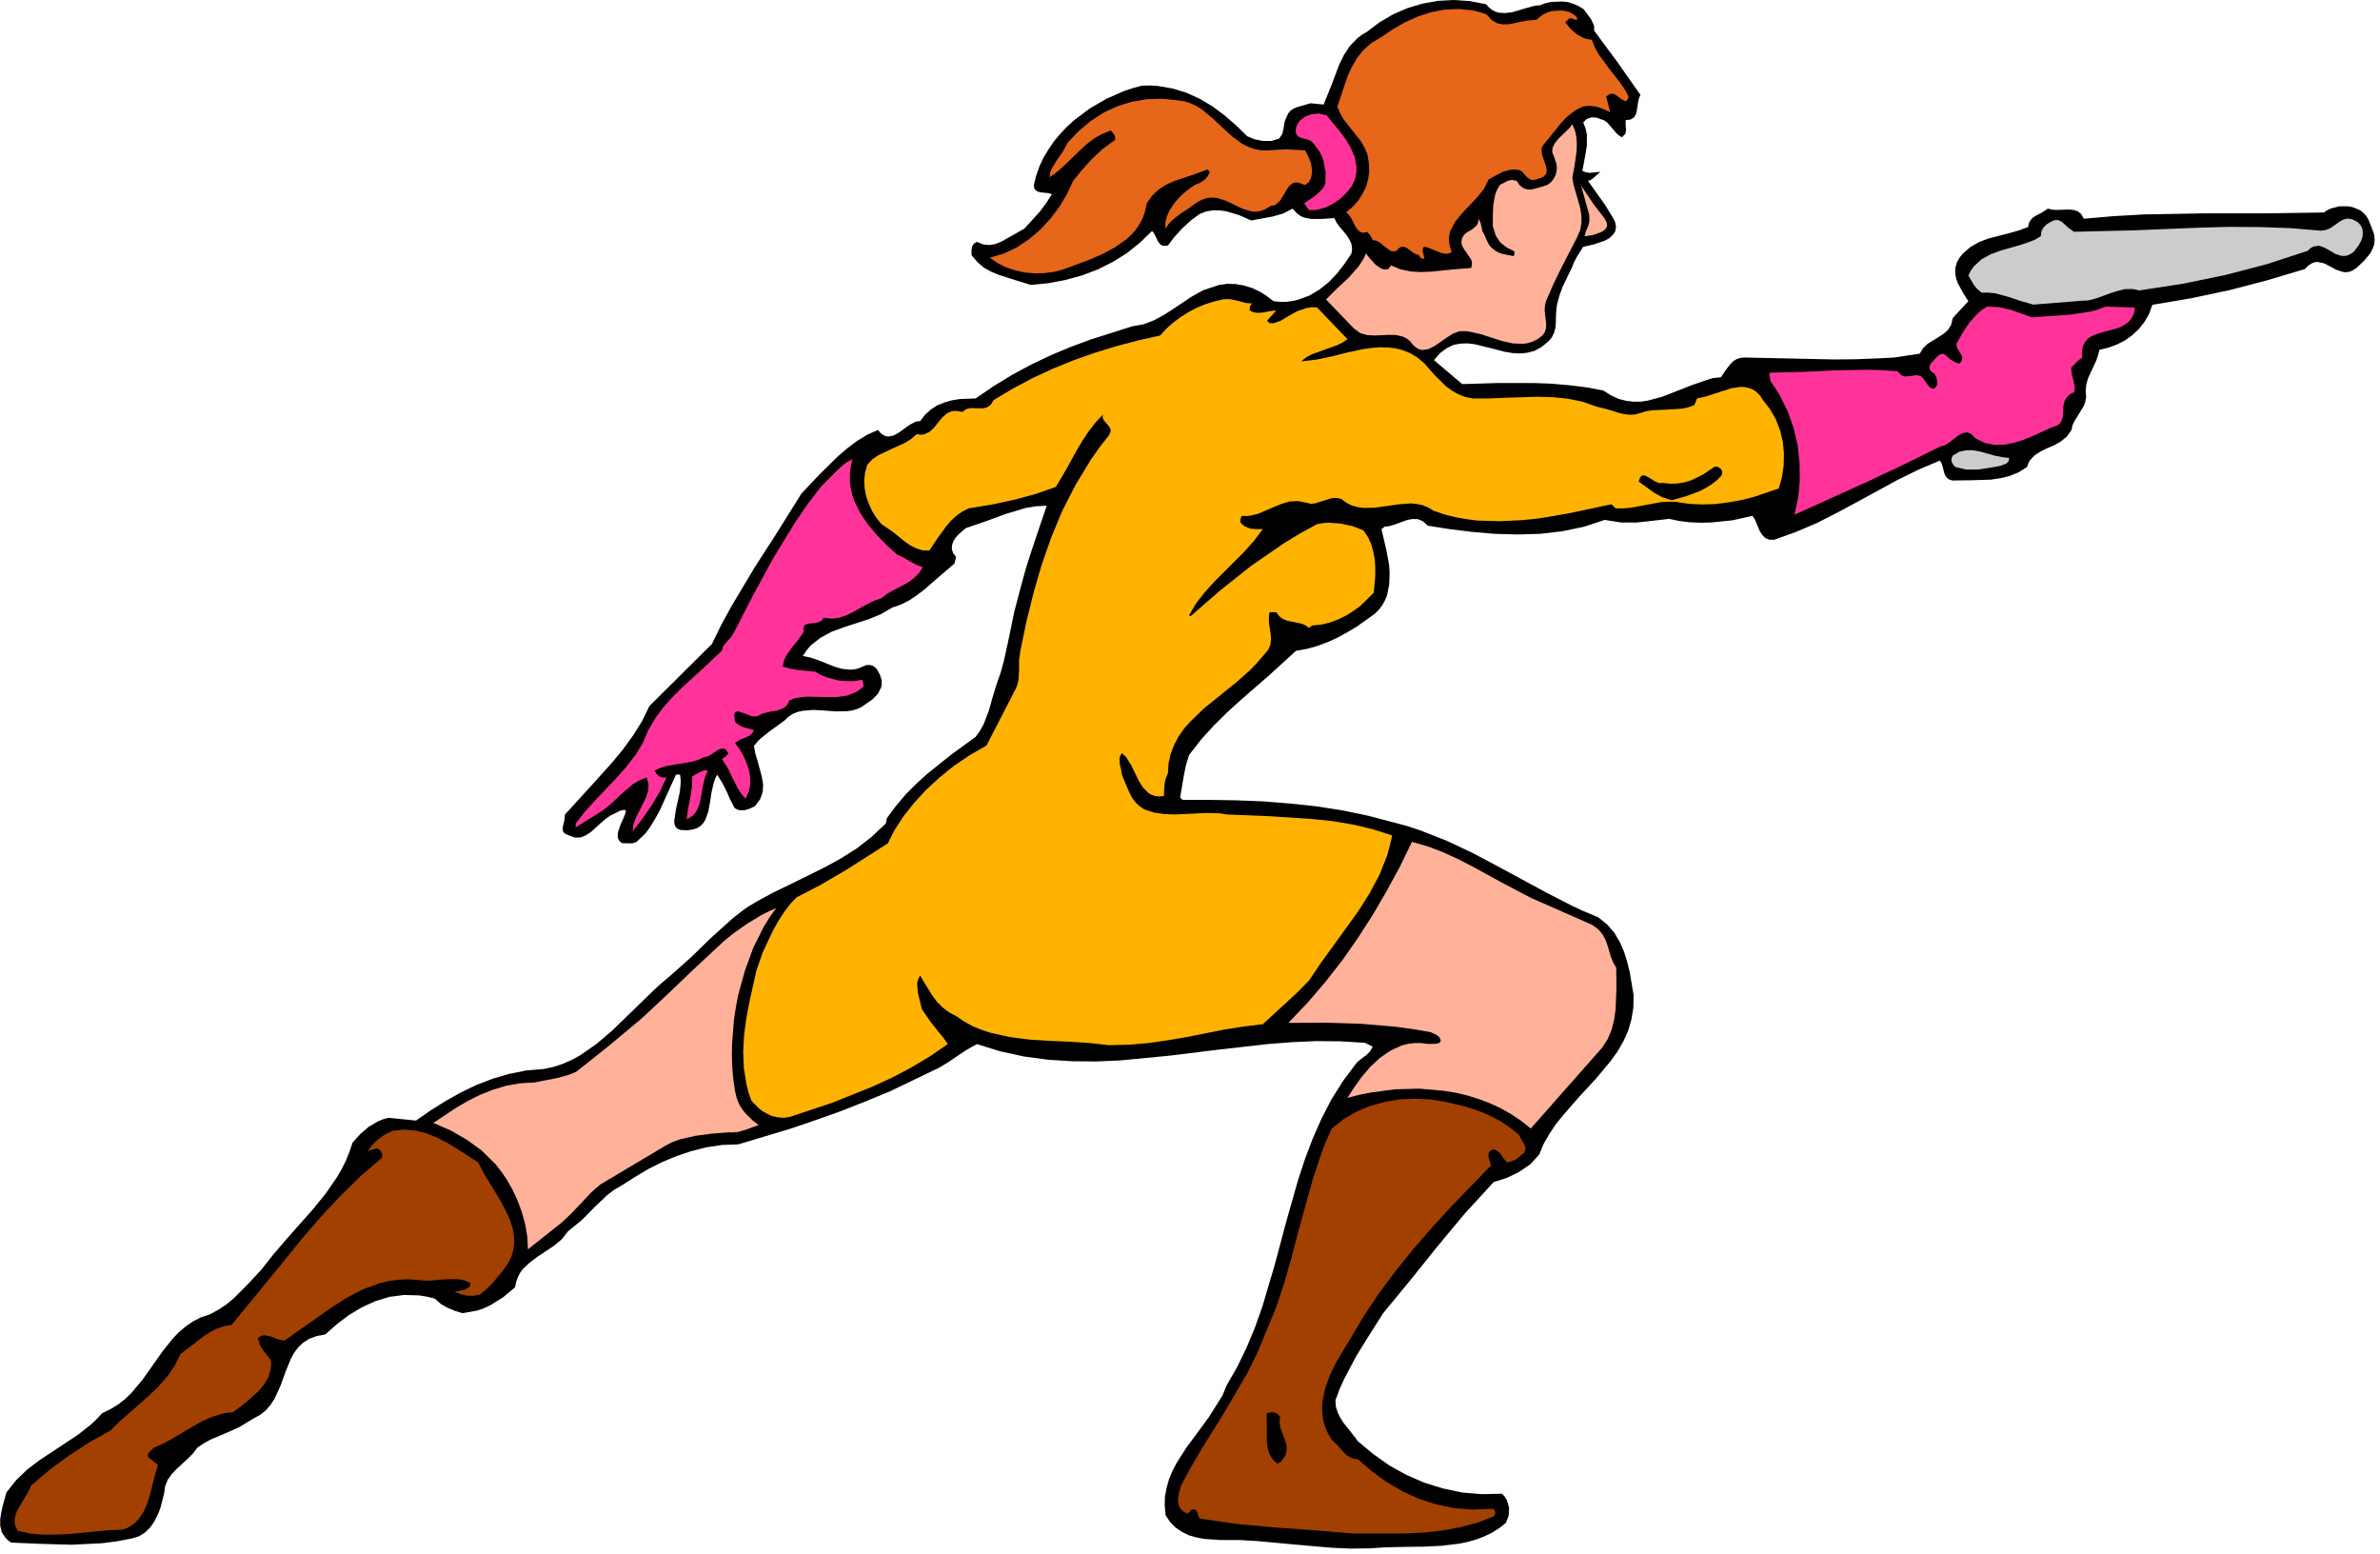 <?xml version="1.0" encoding="UTF-8" standalone="no"?>
<svg
   xmlns:dc="http://purl.org/dc/elements/1.1/"
   xmlns:cc="http://creativecommons.org/ns#"
   xmlns:rdf="http://www.w3.org/1999/02/22-rdf-syntax-ns#"
   xmlns:svg="http://www.w3.org/2000/svg"
   xmlns="http://www.w3.org/2000/svg"
   xmlns:sodipodi="http://sodipodi.sourceforge.net/DTD/sodipodi-0.dtd"
   xmlns:inkscape="http://www.inkscape.org/namespaces/inkscape"
   version="1.0"
   width="195.986mm"
   height="127.953mm"
   id="svg44"
   sodipodi:docname="CC140035.WMF">
  <sodipodi:namedview
     pagecolor="#ffffff"
     bordercolor="#666666"
     borderopacity="1"
     objecttolerance="10"
     gridtolerance="10"
     guidetolerance="10"
     inkscape:pageopacity="0"
     inkscape:pageshadow="2"
     inkscape:window-width="640"
     inkscape:window-height="480"
     id="namedview46" />
  <defs
     id="defs6">
    <clipPath
       clipPathUnits="userSpaceOnUse"
       id="clipWmfPath1">
      <path
         d="M 0,0 L 740.6,0 L 740.6,483.467 L 0,483.467 z"
         id="path2" />
    </clipPath>
    <pattern
       id="WMFhbasepattern"
       patternUnits="userSpaceOnUse"
       width="6"
       height="6"
       x="0"
       y="0" />
  </defs>
  <path
     style="fill:#000000;fill-rule:nonzero;fill-opacity:1;stroke:none;"
     clip-path="url(#clipWmfPath1)"
     d="  M 733.401,83.389   L 732.267,84.122   L 731.134,84.588   L 730.068,84.722   L 729.068,84.588   L 727.068,83.922   L 725.135,82.855   L 723.268,81.922   L 721.335,81.522   L 720.402,81.589   L 719.402,81.989   L 718.402,82.655   L 717.335,83.722   L 705.736,87.188   L 694.004,90.254   L 682.072,92.787   L 669.873,94.854   L 668.873,97.653   L 667.473,100.12   L 665.74,102.319   L 663.674,104.252   L 661.407,105.919   L 658.874,107.185   L 656.208,108.185   L 653.408,108.852   L 652.941,110.718   L 652.275,112.518   L 650.675,115.917   L 649.875,117.717   L 649.342,119.517   L 649.142,121.45   L 649.275,123.583   L 649.008,124.983   L 648.542,126.316   L 647.075,128.716   L 645.609,131.115   L 645.009,132.382   L 644.742,133.782   L 643.275,135.848   L 641.476,137.314   L 639.409,138.514   L 637.209,139.447   L 635.143,140.447   L 633.276,141.647   L 631.81,143.18   L 631.277,144.18   L 630.877,145.313   L 628.343,146.913   L 625.61,148.046   L 622.744,148.779   L 619.678,149.246   L 613.478,149.446   L 607.545,149.513   L 606.479,149.113   L 605.745,148.446   L 605.279,147.646   L 605.012,146.78   L 604.546,144.913   L 604.212,144.047   L 603.746,143.314   L 597.146,146.113   L 590.747,149.246   L 578.148,156.112   L 571.815,159.511   L 565.416,162.778   L 558.816,165.577   L 552.084,167.977   L 550.55,167.91   L 549.351,167.377   L 548.484,166.444   L 547.751,165.377   L 546.684,162.844   L 546.151,161.578   L 545.418,160.511   L 539.151,161.911   L 532.552,162.578   L 529.152,162.644   L 525.819,162.511   L 522.62,162.111   L 519.487,161.444   L 514.42,162.044   L 509.487,162.578   L 504.555,162.578   L 499.422,161.778   L 492.956,163.911   L 486.223,165.311   L 479.357,166.11   L 472.291,166.31   L 465.225,166.11   L 458.159,165.511   L 451.159,164.644   L 444.36,163.577   L 442.827,162.178   L 441.227,161.511   L 439.494,161.511   L 437.827,161.844   L 434.361,163.111   L 432.694,163.644   L 432.028,163.777   L 431.028,163.844   L 429.961,164.644   L 431.494,171.243   L 432.161,174.776   L 432.361,176.176   L 432.494,178.375   L 432.361,181.908   L 431.694,185.241   L 431.028,186.841   L 430.228,188.307   L 429.161,189.707   L 427.895,190.974   L 422.295,194.973   L 419.362,196.706   L 416.363,198.373   L 413.296,199.772   L 410.096,200.972   L 406.763,201.905   L 403.364,202.505   L 395.031,210.104   L 386.365,217.637   L 382.032,221.569   L 377.833,225.702   L 373.833,230.102   L 370.1,234.901   L 369.1,238.101   L 368.433,241.433   L 367.3,248.166   L 368.1,248.899   L 376.499,248.899   L 384.899,249.032   L 393.231,249.366   L 401.497,250.032   L 409.696,250.899   L 417.829,252.165   L 425.828,253.832   L 433.694,255.898   L 437.961,257.031   L 442.16,258.431   L 450.293,261.631   L 458.225,265.363   L 466.025,269.496   L 481.557,277.895   L 489.356,281.894   L 492.356,283.294   L 497.422,285.427   L 500.222,287.694   L 502.421,290.227   L 504.155,293.16   L 505.488,296.226   L 506.488,299.492   L 507.288,302.825   L 508.421,309.624   L 508.354,313.557   L 507.754,317.223   L 506.754,320.689   L 505.288,323.955   L 503.488,327.088   L 501.355,330.088   L 496.622,335.754   L 491.489,341.286   L 486.556,346.952   L 484.223,349.818   L 482.223,352.818   L 480.423,355.951   L 479.024,359.284   L 476.29,362.283   L 472.757,364.683   L 468.891,366.549   L 464.891,367.816   L 455.892,377.615   L 447.293,387.947   L 438.894,398.412   L 430.495,408.61   L 426.295,415.209   L 422.162,421.875   L 418.562,428.674   L 416.962,432.14   L 415.629,435.74   L 415.763,437.673   L 416.296,439.406   L 417.096,441.073   L 418.096,442.672   L 420.495,445.672   L 422.695,448.538   L 427.428,452.471   L 432.428,456.004   L 437.694,458.937   L 443.227,461.336   L 449.026,463.136   L 454.959,464.403   L 461.158,464.936   L 467.491,464.803   L 468.358,465.736   L 469.024,466.869   L 469.691,469.202   L 469.558,471.602   L 468.691,473.868   L 466.558,475.534   L 464.225,477.001   L 461.825,478.134   L 459.359,479.067   L 456.759,479.801   L 454.159,480.334   L 448.626,481   L 443.027,481.267   L 437.294,481.334   L 431.561,481.467   L 425.962,481.8   L 420.162,481.867   L 414.363,481.6   L 402.897,480.6   L 391.431,479.534   L 385.699,479.201   L 379.899,479.201   L 374.833,478.867   L 372.366,478.401   L 370.033,477.734   L 367.834,476.668   L 365.9,475.334   L 364.167,473.601   L 362.767,471.468   L 362.501,468.469   L 362.567,465.669   L 363.101,462.936   L 363.834,460.27   L 364.9,457.737   L 366.167,455.271   L 369.233,450.471   L 376.166,441.073   L 379.233,436.207   L 380.366,434.407   L 380.632,433.874   L 381.699,431.207   L 385.099,425.275   L 388.032,419.209   L 390.632,412.943   L 392.898,406.544   L 396.764,393.479   L 400.297,380.214   L 404.03,367.083   L 406.163,360.617   L 408.563,354.284   L 411.296,348.085   L 414.429,342.02   L 418.096,336.22   L 422.295,330.621   L 423.629,329.488   L 425.095,328.421   L 426.362,327.222   L 427.228,325.688   L 424.828,324.489   L 417.229,324.022   L 409.63,323.955   L 402.03,324.289   L 394.431,324.889   L 379.166,326.622   L 363.967,328.488   L 348.769,329.955   L 341.236,330.288   L 333.703,330.221   L 326.237,329.755   L 318.771,328.755   L 311.372,327.155   L 304.039,324.889   L 301.04,326.555   L 298.106,328.488   L 295.173,330.488   L 292.174,332.288   L 277.042,339.553   L 269.309,342.753   L 261.51,345.819   L 253.644,348.619   L 245.778,351.285   L 229.779,356.084   L 224.646,356.284   L 219.78,357.017   L 215.047,358.217   L 210.514,359.75   L 206.048,361.617   L 201.782,363.75   L 197.649,366.216   L 193.583,368.816   L 191.249,370.149   L 189.05,371.815   L 185.05,375.615   L 181.117,379.614   L 176.784,383.147   L 174.851,385.613   L 172.451,387.613   L 167.252,391.079   L 164.852,392.879   L 162.719,394.879   L 161.852,396.079   L 161.185,397.412   L 160.652,398.878   L 160.319,400.545   L 156.653,403.611   L 152.72,406.077   L 150.653,407.077   L 148.52,407.81   L 143.92,408.61   L 141.521,407.877   L 139.321,406.944   L 137.188,405.744   L 135.321,404.078   L 132.855,403.478   L 130.455,403.078   L 125.722,402.944   L 121.189,403.544   L 116.789,404.878   L 112.59,406.811   L 108.59,409.21   L 104.791,412.077   L 101.258,415.209   L 98.524,415.743   L 96.191,416.609   L 94.325,417.809   L 92.792,419.276   L 91.525,420.942   L 90.525,422.808   L 88.859,426.874   L 87.325,431.141   L 85.459,435.207   L 84.259,437.073   L 82.793,438.806   L 80.926,440.273   L 78.726,441.472   L 74.46,444.072   L 69.994,446.072   L 65.527,447.938   L 63.394,449.138   L 61.394,450.471   L 60.061,452.271   L 58.461,453.871   L 55.062,457.004   L 53.462,458.67   L 52.195,460.47   L 51.395,462.47   L 51.062,464.803   L 49.929,469.202   L 49.062,471.402   L 47.996,473.468   L 46.729,475.334   L 45.129,476.868   L 43.196,478.067   L 40.93,478.734   L 36.397,479.601   L 31.73,480.2   L 22.265,480.667   L 12.799,480.4   L 3.466,480   L 2.466,479.267   L 1.667,478.467   L 0.533,476.734   L 0.067,474.735   L 0.067,472.735   L 0.4,470.602   L 0.867,468.469   L 2,464.403   L 5.066,460.536   L 8.533,457.204   L 12.332,454.337   L 16.265,451.738   L 24.331,446.405   L 28.197,443.339   L 29.597,442.072   L 31.797,439.739   L 34.397,438.473   L 36.797,437.006   L 38.93,435.34   L 40.863,433.474   L 44.329,429.341   L 47.462,424.941   L 50.595,420.475   L 53.928,416.343   L 55.728,414.476   L 57.795,412.743   L 59.995,411.21   L 62.461,409.943   L 65.261,409.01   L 67.861,407.61   L 70.394,405.944   L 72.727,404.011   L 77.193,399.545   L 81.393,395.012   L 85.126,390.28   L 89.192,385.547   L 97.458,376.215   L 101.391,371.349   L 104.857,366.349   L 106.324,363.817   L 107.657,361.15   L 108.79,358.351   L 109.723,355.551   L 112.057,352.951   L 114.656,350.685   L 117.589,348.952   L 119.189,348.285   L 120.922,347.819   L 129.455,348.685   L 133.988,345.552   L 138.654,342.619   L 143.387,339.953   L 148.253,337.62   L 153.253,335.687   L 158.452,334.154   L 163.785,333.087   L 169.385,332.621   L 172.384,331.954   L 175.184,331.021   L 177.917,329.821   L 180.584,328.355   L 185.583,324.889   L 190.316,320.889   L 199.315,312.157   L 203.782,307.824   L 205.448,306.291   L 208.315,303.891   L 214.981,297.959   L 221.513,291.626   L 228.179,285.627   L 231.712,282.894   L 233.112,281.961   L 235.445,280.561   L 240.578,277.762   L 245.845,275.229   L 256.377,270.029   L 261.51,267.23   L 266.509,264.097   L 271.242,260.431   L 275.709,256.231   L 276.042,254.565   L 278.908,250.699   L 281.975,247.099   L 285.308,243.766   L 288.774,240.633   L 296.107,234.768   L 303.639,229.302   L 304.973,227.435   L 306.106,225.436   L 307.706,221.303   L 308.906,217.037   L 310.172,212.904   L 311.439,209.304   L 312.439,205.638   L 314.105,198.039   L 315.638,190.507   L 317.571,183.108   L 319.371,176.576   L 321.438,170.177   L 325.771,157.378   L 322.504,157.512   L 319.305,158.045   L 313.038,159.911   L 306.906,162.178   L 300.64,164.311   L 298.506,166.11   L 297.507,167.177   L 296.773,168.31   L 296.307,169.577   L 296.24,170.843   L 296.64,172.11   L 297.573,173.309   L 297.04,175.376   L 292.44,179.309   L 287.841,183.308   L 285.508,185.108   L 283.041,186.774   L 280.441,188.107   L 277.708,189.041   L 274.175,191.107   L 270.442,192.64   L 262.643,195.173   L 258.843,196.573   L 255.377,198.439   L 252.311,200.839   L 251.044,202.372   L 249.844,204.105   L 252.311,204.638   L 254.71,205.438   L 259.51,207.371   L 261.976,208.105   L 264.443,208.371   L 265.709,208.305   L 266.976,208.038   L 269.576,206.971   L 270.576,206.905   L 271.509,207.105   L 272.242,207.571   L 272.909,208.238   L 273.842,209.904   L 274.375,211.571   L 274.442,212.771   L 274.242,213.904   L 273.175,215.97   L 271.442,217.703   L 269.576,218.97   L 268.176,219.97   L 266.709,220.636   L 265.109,221.103   L 263.51,221.303   L 260.11,221.369   L 256.644,221.103   L 253.177,220.903   L 249.844,221.17   L 248.311,221.503   L 246.778,222.103   L 245.378,223.036   L 244.111,224.236   L 239.245,227.769   L 236.845,229.702   L 235.979,230.502   L 234.646,232.101   L 235.046,234.368   L 235.779,236.767   L 237.112,241.7   L 237.512,244.1   L 237.379,246.433   L 236.579,248.699   L 234.979,250.832   L 233.512,251.565   L 231.779,252.099   L 230.113,252.099   L 229.313,251.832   L 228.579,251.365   L 227.246,248.766   L 226.113,246.166   L 224.78,243.566   L 223.18,241.033   L 222.58,242.3   L 222.113,243.633   L 221.447,246.566   L 220.98,249.632   L 220.447,252.565   L 219.514,255.098   L 218.847,256.165   L 217.914,257.098   L 216.78,257.764   L 215.381,258.164   L 213.714,258.364   L 211.648,258.231   L 210.781,257.831   L 210.181,257.165   L 209.914,256.365   L 209.848,255.431   L 210.114,253.565   L 210.381,251.832   L 211.581,246.433   L 211.848,243.7   L 211.848,242.7   L 211.648,241.033   L 210.381,241.033   L 205.382,252.099   L 203.915,254.765   L 202.315,257.365   L 200.982,259.231   L 198.115,261.964   L 197.116,262.364   L 195.982,262.43   L 193.583,262.364   L 192.783,261.697   L 192.316,260.831   L 192.249,259.897   L 192.383,258.831   L 193.116,256.631   L 194.049,254.565   L 194.716,252.898   L 194.782,252.365   L 194.582,252.032   L 194.049,252.032   L 193.116,252.232   L 189.85,253.832   L 188.383,254.898   L 186.917,256.165   L 183.983,258.831   L 182.384,259.897   L 180.784,260.564   L 178.984,260.631   L 177.117,259.964   L 175.984,259.498   L 175.318,258.898   L 175.118,258.098   L 175.184,257.231   L 175.651,255.231   L 175.851,253.432   L 182.917,245.699   L 190.316,237.501   L 193.849,233.235   L 197.049,228.835   L 199.849,224.369   L 202.115,219.703   L 221.58,200.372   L 224.58,194.24   L 227.846,188.307   L 234.779,176.709   L 242.112,165.311   L 249.378,153.645   L 254.844,147.846   L 260.51,142.247   L 263.51,139.647   L 266.576,137.314   L 269.842,135.315   L 273.242,133.782   L 274.042,134.715   L 274.909,135.381   L 275.709,135.715   L 276.508,135.848   L 278.108,135.515   L 279.708,134.648   L 282.908,132.315   L 284.641,131.382   L 285.241,131.115   L 286.374,131.049   L 287.974,128.982   L 289.774,127.382   L 291.707,126.116   L 293.907,125.249   L 296.173,124.583   L 298.573,124.183   L 303.639,123.983   L 309.305,120.117   L 315.105,116.584   L 321.038,113.384   L 327.104,110.518   L 333.303,107.918   L 339.636,105.585   L 352.435,101.519   L 355.901,100.919   L 359.034,99.72   L 362.034,98.12   L 364.967,96.253   L 370.633,92.454   L 373.566,90.787   L 374.633,90.254   L 376.633,89.588   L 379.233,88.721   L 381.899,88.321   L 384.565,88.388   L 387.232,88.854   L 389.765,89.654   L 392.165,90.787   L 394.365,92.187   L 396.364,93.72   L 398.364,93.92   L 400.364,93.92   L 402.23,93.654   L 404.03,93.254   L 407.497,91.987   L 410.63,90.121   L 413.563,87.788   L 416.163,85.055   L 418.496,82.055   L 420.629,78.856   L 420.829,77.256   L 420.562,75.79   L 419.896,74.39   L 419.029,73.057   L 416.896,70.524   L 415.963,69.257   L 415.296,67.857   L 411.63,68.124   L 408.163,68.124   L 406.497,67.857   L 404.964,67.324   L 403.564,66.324   L 402.297,64.924   L 399.297,66.458   L 396.031,67.391   L 389.432,68.591   L 385.632,66.924   L 381.566,65.724   L 379.499,65.458   L 377.366,65.458   L 375.366,65.791   L 373.366,66.591   L 370.567,68.657   L 367.967,71.057   L 365.567,73.657   L 363.501,76.389   L 362.367,76.523   L 361.501,76.323   L 360.901,75.79   L 360.368,75.056   L 359.568,73.323   L 359.101,72.523   L 358.568,71.857   L 354.768,75.523   L 350.702,78.789   L 346.302,81.522   L 341.636,83.855   L 336.703,85.722   L 331.57,87.121   L 326.304,88.121   L 320.838,88.654   L 315.838,87.121   L 310.839,85.522   L 308.439,84.522   L 306.172,83.255   L 304.173,81.522   L 302.373,79.389   L 302.373,78.056   L 302.506,76.856   L 303.039,75.856   L 304.039,75.256   L 305.972,76.056   L 307.906,76.256   L 309.839,75.923   L 311.639,75.19   L 315.305,73.123   L 318.838,71.124   L 323.504,65.991   L 325.571,63.258   L 327.371,60.458   L 326.704,60.192   L 325.904,60.058   L 323.971,59.858   L 323.104,59.658   L 322.371,59.258   L 321.904,58.592   L 321.771,57.525   L 322.504,54.592   L 323.504,51.793   L 324.771,49.06   L 326.304,46.527   L 327.97,44.061   L 329.904,41.728   L 331.97,39.528   L 334.237,37.462   L 339.103,33.795   L 344.369,30.729   L 349.835,28.329   L 352.635,27.396   L 355.368,26.663   L 357.834,26.596   L 360.234,26.73   L 364.9,27.53   L 369.3,28.863   L 373.5,30.796   L 377.433,33.129   L 381.166,35.928   L 384.765,39.061   L 388.165,42.394   L 390.432,43.327   L 392.965,43.861   L 395.631,43.861   L 398.098,43.127   L 399.097,41.661   L 399.497,39.928   L 399.764,38.128   L 400.031,37.262   L 400.431,36.462   L 400.897,35.328   L 401.631,34.462   L 402.497,33.862   L 403.497,33.395   L 407.897,32.129   L 411.963,32.529   L 414.429,26.396   L 416.829,20.064   L 418.296,17.064   L 420.096,14.331   L 422.495,11.865   L 423.895,10.799   L 425.495,9.865   L 429.361,6.932   L 433.561,4.466   L 438.027,2.533   L 442.693,1.133   L 447.493,0.267   L 452.493,0   L 457.492,0.333   L 462.558,1.333   L 463.425,2.333   L 464.358,3.066   L 465.358,3.6   L 466.358,3.933   L 468.425,4.066   L 470.624,3.799   L 474.957,2.533   L 477.157,1.933   L 477.957,1.733   L 479.224,1.666   L 480.957,1   L 482.757,0.6   L 486.29,0.467   L 488.023,0.667   L 489.756,1.2   L 491.356,1.933   L 492.889,2.866   L 495.155,5.933   L 495.955,7.599   L 496.155,8.266   L 496.155,9.532   L 503.488,19.464   L 510.554,29.529   L 510.087,30.596   L 509.821,31.862   L 509.421,34.529   L 509.088,35.662   L 508.488,36.595   L 507.488,37.195   L 505.954,37.395   L 505.954,38.995   L 506.088,40.394   L 505.888,41.594   L 504.821,42.727   L 503.821,42.128   L 503.021,41.394   L 501.622,39.728   L 500.222,38.128   L 499.288,37.462   L 498.155,37.062   L 496.822,36.595   L 495.289,36.528   L 493.889,36.995   L 492.756,38.061   L 493.489,39.994   L 493.889,41.794   L 493.889,45.26   L 493.289,48.86   L 492.489,53.193   L 493.556,53.593   L 494.755,53.793   L 498.089,53.459   L 495.689,55.592   L 494.822,56.126   L 494.222,56.259   L 499.622,63.858   L 501.822,67.457   L 502.555,68.791   L 502.688,69.19   L 502.955,70.657   L 502.688,72.057   L 501.888,73.19   L 500.755,74.19   L 499.355,74.923   L 496.022,76.056   L 492.756,76.789   L 490.889,79.722   L 489.956,81.455   L 489.289,83.122   L 486.356,89.188   L 485.356,91.921   L 484.623,94.654   L 484.423,96.12   L 484.29,97.587   L 484.223,100.586   L 484.09,102.053   L 483.69,103.519   L 483.023,104.919   L 481.957,106.185   L 479.757,107.985   L 477.557,109.185   L 475.291,109.785   L 472.957,109.985   L 470.691,109.852   L 468.291,109.452   L 463.625,108.252   L 459.025,107.119   L 456.759,106.852   L 454.559,106.919   L 452.359,107.319   L 450.293,108.318   L 448.226,109.852   L 446.293,112.051   L 455.092,119.517   L 466.158,119.184   L 477.224,119.184   L 482.757,119.384   L 488.223,119.85   L 493.689,120.517   L 499.022,121.517   L 501.422,123.05   L 503.755,124.116   L 506.088,124.716   L 508.354,124.983   L 510.621,124.983   L 512.887,124.649   L 517.353,123.45   L 526.353,119.917   L 530.952,118.317   L 532.685,117.784   L 533.152,117.65   L 535.618,117.384   L 537.085,115.184   L 538.618,113.184   L 539.551,112.318   L 540.551,111.718   L 541.818,111.318   L 543.284,111.251   L 570.815,111.851   L 577.681,111.785   L 584.414,111.518   L 589.48,111.251   L 597.48,110.051   L 598.546,108.318   L 599.946,106.985   L 603.279,104.919   L 604.946,103.852   L 606.279,102.653   L 607.279,101.053   L 607.745,98.986   L 612.612,93.72   L 610.878,90.987   L 609.345,88.121   L 608.812,86.655   L 608.545,85.122   L 608.545,83.455   L 609.012,81.722   L 609.878,80.189   L 610.878,78.922   L 613.278,76.856   L 615.945,75.323   L 618.944,74.19   L 625.21,72.59   L 628.277,71.723   L 631.21,70.657   L 631.476,69.39   L 632.01,68.457   L 632.676,67.724   L 633.61,67.124   L 635.543,66.124   L 637.343,64.924   L 638.809,65.258   L 640.409,65.324   L 643.742,65.191   L 645.275,65.324   L 646.608,65.724   L 647.742,66.591   L 648.542,68.057   L 657.874,67.257   L 667.207,66.724   L 685.938,66.391   L 704.603,66.391   L 723.268,66.124   L 724.335,65.391   L 725.468,64.858   L 728.134,64.191   L 730.868,64.191   L 732.201,64.458   L 733.401,64.924   L 734.601,65.458   L 735.6,66.258   L 736.4,67.124   L 737.067,68.191   L 738,70.457   L 738.867,72.79   L 739.067,74.456   L 738.933,76.056   L 738.4,77.456   L 737.734,78.789   L 735.734,81.189   L 733.401,83.389  z "
     id="path8" />
  <path
     style="fill:#cccccc;fill-rule:nonzero;fill-opacity:1;stroke:none;"
     clip-path="url(#clipWmfPath1)"
     d="  M 732.601,78.323   L 731.534,79.056   L 730.534,79.522   L 729.534,79.656   L 728.601,79.589   L 726.801,78.989   L 725.135,77.989   L 723.468,77.056   L 721.735,76.456   L 720.002,76.723   L 719.135,77.189   L 718.202,78.056   L 705.537,82.189   L 692.538,85.588   L 679.206,88.321   L 665.673,90.388   L 664.54,90.054   L 663.407,89.921   L 661.207,89.988   L 659.074,90.521   L 656.941,91.187   L 652.608,92.787   L 650.341,93.387   L 649.475,93.52   L 647.942,93.587   L 632.81,94.787   L 628.877,93.654   L 624.877,92.321   L 620.877,91.254   L 618.811,91.054   L 616.744,91.054   L 615.345,89.921   L 614.345,88.654   L 612.612,85.722   L 613.411,84.122   L 614.411,82.789   L 616.744,80.656   L 619.544,79.122   L 622.611,77.989   L 629.143,76.123   L 632.343,74.99   L 633.476,74.523   L 635.209,73.457   L 635.343,71.99   L 636.009,70.79   L 637.009,69.79   L 638.209,69.057   L 639.409,68.524   L 640.409,68.457   L 641.342,68.791   L 642.142,69.39   L 643.742,70.857   L 645.475,72.123   L 664.54,71.657   L 684.005,70.857   L 693.738,70.59   L 703.403,70.657   L 713.002,70.99   L 722.402,71.79   L 724.001,71.523   L 725.401,70.924   L 727.934,69.124   L 729.134,68.391   L 730.534,67.991   L 732.001,68.191   L 733.734,69.057   L 734.734,70.124   L 735.267,71.257   L 735.4,72.523   L 735.267,73.79   L 734.801,75.056   L 734.134,76.256   L 732.601,78.323  z "
     id="path10" />
  <path
     style="fill:#ff3399;fill-rule:nonzero;fill-opacity:1;stroke:none;"
     clip-path="url(#clipWmfPath1)"
     d="  M 648.075,111.318   L 647.142,111.918   L 646.342,112.651   L 644.675,114.318   L 644.675,115.384   L 644.809,116.384   L 645.275,118.184   L 645.675,120.05   L 645.742,120.983   L 645.542,122.05   L 644.409,122.583   L 643.609,123.183   L 642.609,124.649   L 642.209,126.249   L 642.142,127.982   L 642.009,129.649   L 641.542,131.115   L 641.076,131.782   L 640.409,132.315   L 638.276,133.115   L 632.743,135.648   L 629.81,136.848   L 626.81,137.781   L 623.744,138.381   L 620.744,138.448   L 617.744,137.848   L 614.811,136.381   L 613.478,134.981   L 612.145,134.515   L 610.812,134.781   L 609.478,135.515   L 606.812,137.581   L 605.479,138.448   L 604.946,138.714   L 604.079,138.848   L 592.747,144.447   L 581.281,149.846   L 558.483,160.178   L 559.616,154.912   L 559.95,152.179   L 560.15,149.446   L 560.083,143.98   L 559.483,138.514   L 558.216,133.182   L 556.417,128.049   L 554.017,123.183   L 552.617,120.917   L 551.084,118.717   L 550.817,117.384   L 550.684,116.717   L 550.817,115.984   L 561.016,115.717   L 571.015,115.251   L 580.881,115.051   L 585.747,115.184   L 590.614,115.517   L 591.547,116.584   L 592.547,117.117   L 593.547,117.117   L 594.613,116.984   L 596.68,116.717   L 597.746,117.051   L 598.146,117.317   L 598.746,117.984   L 600.079,119.917   L 600.879,120.717   L 601.279,120.917   L 602.146,120.85   L 602.879,119.85   L 602.946,118.584   L 602.612,117.317   L 602.146,116.317   L 601.213,115.784   L 600.613,114.984   L 600.479,114.051   L 600.879,113.118   L 601.812,112.185   L 602.746,111.118   L 603.746,110.318   L 604.346,110.118   L 605.012,110.118   L 607.212,111.985   L 608.479,112.718   L 608.945,112.918   L 609.878,113.118   L 610.545,112.318   L 610.745,111.518   L 610.612,110.785   L 610.212,110.051   L 609.278,108.585   L 608.945,107.785   L 608.945,106.919   L 610.812,103.586   L 612.878,100.453   L 615.345,97.72   L 616.811,96.453   L 618.478,95.387   L 622.277,95.587   L 625.744,96.387   L 632.41,98.72   L 644.209,97.92   L 650.008,97.053   L 652.075,96.587   L 655.408,95.387   L 664.474,95.72   L 664.14,97.587   L 663.407,99.053   L 662.474,100.186   L 661.274,101.053   L 659.874,101.786   L 658.407,102.319   L 655.274,103.119   L 652.275,104.052   L 650.941,104.652   L 649.808,105.385   L 648.942,106.385   L 648.275,107.718   L 648.008,109.318   L 648.075,111.318  z "
     id="path12" />
  <path
     style="fill:#cccccc;fill-rule:nonzero;fill-opacity:1;stroke:none;"
     clip-path="url(#clipWmfPath1)"
     d="  M 622.477,144.98   L 619.078,145.58   L 615.545,146.113   L 611.945,146.113   L 608.545,145.313   L 607.879,144.58   L 607.412,143.647   L 607.345,142.714   L 607.745,141.78   L 609.745,140.581   L 611.812,140.114   L 614.011,140.114   L 616.278,140.514   L 620.811,141.78   L 623.144,142.247   L 625.344,142.514   L 625.144,143.514   L 624.477,144.247   L 622.477,144.98  z "
     id="path14" />
  <path
     style="fill:#ffb300;fill-rule:nonzero;fill-opacity:1;stroke:none;"
     clip-path="url(#clipWmfPath1)"
     d="  M 553.617,151.979   L 546.018,154.579   L 542.085,155.579   L 538.018,156.312   L 533.885,156.845   L 529.752,156.978   L 525.686,156.778   L 521.62,156.178   L 519.287,156.112   L 516.953,156.245   L 512.354,157.112   L 507.688,157.978   L 505.288,158.178   L 502.821,158.178   L 501.555,156.912   L 488.023,159.778   L 481.023,160.978   L 478.357,161.378   L 473.891,161.844   L 466.758,162.178   L 459.692,161.978   L 456.226,161.511   L 452.826,160.911   L 449.426,160.045   L 446.16,158.911   L 444.493,157.912   L 442.76,157.178   L 441.027,156.845   L 439.16,156.645   L 435.494,156.912   L 431.694,157.445   L 427.961,157.978   L 424.295,158.045   L 422.495,157.778   L 420.762,157.312   L 419.029,156.445   L 417.429,155.245   L 415.829,154.912   L 414.363,155.045   L 411.763,155.845   L 409.296,156.645   L 407.963,156.778   L 406.63,156.445   L 403.964,155.912   L 401.364,156.045   L 398.897,156.778   L 396.431,157.778   L 391.631,159.845   L 389.165,160.445   L 388.165,160.578   L 386.565,160.511   L 386.232,160.978   L 386.099,161.511   L 386.032,162.511   L 386.765,163.311   L 387.498,163.844   L 389.232,164.511   L 391.098,164.644   L 393.031,164.644   L 390.365,168.177   L 387.432,171.51   L 381.032,177.909   L 377.833,181.108   L 374.9,184.375   L 372.233,187.774   L 370.1,191.44   L 370.5,191.774   L 379.699,183.775   L 389.432,176.042   L 399.497,169.11   L 404.63,165.977   L 409.896,163.111   L 411.696,162.778   L 413.496,162.644   L 417.229,162.911   L 420.962,163.711   L 424.362,165.044   L 425.762,167.11   L 426.762,169.31   L 427.428,171.71   L 427.895,174.176   L 428.028,176.776   L 428.028,179.309   L 427.562,184.441   L 423.495,188.441   L 421.229,190.107   L 418.896,191.574   L 416.429,192.773   L 413.896,193.707   L 411.163,194.373   L 408.363,194.64   L 407.363,195.373   L 406.297,194.573   L 405.03,194.04   L 402.097,193.44   L 400.697,193.173   L 399.297,192.64   L 398.164,191.774   L 397.231,190.507   L 395.098,190.507   L 394.898,192.307   L 394.964,194.04   L 395.498,197.439   L 395.564,199.106   L 395.364,200.706   L 394.698,202.239   L 393.431,203.705   L 391.431,206.038   L 389.298,208.305   L 384.565,212.504   L 374.7,220.436   L 370.367,224.636   L 368.433,226.835   L 366.767,229.235   L 365.434,231.768   L 364.367,234.501   L 363.701,237.434   L 363.501,240.567   L 362.834,242.233   L 362.434,243.966   L 362.234,247.699   L 360.768,247.833   L 359.501,247.699   L 358.368,247.299   L 357.368,246.699   L 355.701,245.033   L 354.435,242.966   L 352.102,238.167   L 350.768,236.034   L 350.235,235.301   L 349.169,234.368   L 348.635,235.168   L 348.435,235.967   L 348.502,237.701   L 348.902,239.367   L 349.169,241.033   L 350.368,244.033   L 351.702,247.033   L 352.502,248.499   L 353.502,249.766   L 354.701,250.899   L 356.101,251.832   L 359.101,252.832   L 362.234,253.298   L 365.5,253.432   L 368.767,253.298   L 375.366,252.965   L 378.566,253.032   L 379.766,253.098   L 381.699,253.432   L 394.964,253.965   L 408.163,254.832   L 414.696,255.498   L 421.029,256.565   L 427.295,258.031   L 433.294,259.964   L 432.561,263.164   L 431.694,266.297   L 429.295,272.296   L 426.228,278.028   L 422.762,283.494   L 415.029,294.226   L 411.096,299.625   L 407.363,305.158   L 403.83,308.757   L 400.297,312.024   L 393.031,318.689   L 387.032,319.423   L 381.099,320.356   L 369.367,322.689   L 363.501,323.689   L 357.434,324.555   L 351.368,325.089   L 345.036,325.222   L 339.169,324.555   L 333.037,324.155   L 326.771,323.889   L 320.438,323.489   L 314.238,322.689   L 308.239,321.356   L 305.439,320.422   L 302.639,319.289   L 300.04,317.823   L 297.573,316.156   L 295.307,314.957   L 293.307,313.423   L 291.64,311.757   L 290.241,309.891   L 288.041,306.358   L 286.374,303.558   L 285.774,304.691   L 285.441,305.958   L 285.641,308.757   L 286.908,314.023   L 289.574,317.889   L 291.84,320.756   L 293.707,323.022   L 294.973,324.889   L 289.441,328.688   L 283.774,332.088   L 277.842,335.22   L 271.776,338.02   L 259.177,343.086   L 245.978,347.485   L 243.978,347.819   L 242.112,347.685   L 240.312,347.285   L 238.712,346.552   L 237.179,345.686   L 235.912,344.619   L 233.846,342.486   L 232.979,339.953   L 232.312,337.353   L 231.512,332.288   L 231.313,327.222   L 231.579,322.156   L 232.246,317.09   L 233.179,312.09   L 235.379,302.158   L 237.379,296.359   L 240.445,289.827   L 242.245,286.56   L 244.178,283.628   L 246.045,281.161   L 247.911,279.228   L 255.377,275.362   L 263.243,270.763   L 276.308,262.43   L 278.442,258.231   L 281.175,254.032   L 284.441,249.899   L 288.174,245.833   L 292.374,241.967   L 296.907,238.3   L 301.839,234.968   L 307.039,231.968   L 316.305,213.97   L 316.771,212.571   L 317.038,211.171   L 317.171,208.371   L 317.171,205.505   L 317.571,202.505   L 319.438,193.507   L 321.638,184.575   L 324.171,175.842   L 327.171,167.244   L 330.637,158.911   L 334.77,150.846   L 339.503,143.047   L 342.169,139.247   L 345.036,135.581   L 345.636,134.448   L 345.636,133.515   L 345.236,132.782   L 344.636,132.048   L 343.436,130.649   L 343.169,129.849   L 343.169,129.515   L 343.369,128.916   L 341.036,131.382   L 338.903,134.115   L 337.036,136.914   L 335.303,139.781   L 332.037,145.713   L 328.637,151.512   L 322.104,153.779   L 315.372,155.579   L 308.506,157.045   L 301.506,158.178   L 299.373,159.245   L 297.573,160.578   L 295.907,162.111   L 294.44,163.844   L 291.774,167.51   L 289.241,171.31   L 287.107,171.243   L 285.174,170.643   L 283.308,169.71   L 281.508,168.443   L 277.975,165.577   L 274.375,163.111   L 272.775,161.178   L 271.442,159.045   L 270.376,156.712   L 269.576,154.379   L 269.109,151.912   L 268.976,149.446   L 269.242,147.046   L 269.909,144.647   L 271.509,142.914   L 273.375,141.647   L 277.442,139.714   L 281.575,137.848   L 283.508,136.648   L 285.308,135.115   L 286.508,135.248   L 287.574,135.181   L 289.307,134.381   L 290.774,132.982   L 292.04,131.382   L 293.374,129.782   L 294.907,128.516   L 295.84,128.116   L 296.907,127.849   L 298.106,127.916   L 299.506,128.182   L 300.706,127.316   L 302.039,126.982   L 304.706,127.049   L 306.039,127.049   L 307.306,126.716   L 308.372,125.916   L 309.305,124.45   L 315.238,120.917   L 321.371,117.65   L 327.704,114.718   L 334.103,112.118   L 340.703,109.785   L 347.435,107.718   L 354.235,105.919   L 361.101,104.386   L 362.967,102.319   L 365.034,100.453   L 367.367,98.72   L 369.767,97.187   L 372.3,95.853   L 374.966,94.72   L 377.699,93.854   L 380.432,93.187   L 381.766,93.054   L 383.032,93.12   L 385.432,93.654   L 387.632,94.254   L 389.765,94.454   L 389.298,94.854   L 389.032,95.32   L 388.898,96.587   L 389.898,97.053   L 390.898,97.32   L 391.898,97.32   L 392.965,97.253   L 395.098,96.853   L 397.231,96.587   L 394.298,99.853   L 395.231,100.586   L 396.298,100.586   L 398.497,99.853   L 401.164,98.253   L 403.83,96.787   L 406.63,95.853   L 408.23,95.587   L 409.896,95.653   L 419.362,105.519   L 417.762,106.652   L 415.896,107.519   L 411.963,108.918   L 408.097,110.318   L 406.43,111.251   L 404.964,112.451   L 409.63,111.918   L 414.496,110.918   L 419.429,109.652   L 424.495,108.585   L 426.962,108.252   L 429.428,108.052   L 431.894,108.118   L 434.294,108.385   L 436.627,108.985   L 438.96,109.918   L 441.16,111.251   L 443.293,113.051   L 446.56,116.784   L 449.959,120.117   L 451.826,121.517   L 453.826,122.65   L 456.026,123.516   L 458.425,123.983   L 463.358,123.983   L 468.358,123.783   L 478.29,123.45   L 483.157,123.583   L 487.889,124.05   L 492.489,124.983   L 496.889,126.516   L 500.355,127.382   L 503.755,128.449   L 505.421,128.849   L 507.154,129.049   L 508.821,128.982   L 510.554,128.516   L 512.487,127.916   L 514.554,127.649   L 518.887,127.449   L 523.286,127.182   L 525.353,126.783   L 527.353,126.049   L 528.152,123.983   L 530.686,123.45   L 533.352,122.583   L 538.951,120.783   L 541.751,120.383   L 543.018,120.45   L 544.284,120.717   L 545.551,121.183   L 546.684,121.983   L 547.751,123.05   L 548.684,124.45   L 550.884,127.316   L 552.684,130.449   L 554.017,133.915   L 554.883,137.448   L 555.217,141.114   L 555.15,144.847   L 554.617,148.446   L 553.617,151.979  z "
     id="path16" />
  <path
     style="fill:#000000;fill-rule:nonzero;fill-opacity:1;stroke:none;"
     clip-path="url(#clipWmfPath1)"
     d="  M 535.885,147.846   L 534.352,149.446   L 532.619,150.779   L 530.752,151.912   L 528.819,152.912   L 524.619,154.445   L 520.287,155.645   L 517.487,154.779   L 514.887,153.379   L 510.021,149.846   L 510.487,148.446   L 511.221,147.913   L 512.021,147.98   L 513.02,148.513   L 515.22,149.846   L 516.354,150.313   L 516.753,150.379   L 517.42,150.246   L 519.82,150.513   L 522.02,150.446   L 524.153,150.113   L 526.219,149.513   L 529.952,147.713   L 533.485,145.313   L 534.019,145.18   L 534.552,145.247   L 535.485,145.78   L 536.018,146.646   L 535.885,147.846  z "
     id="path18" />
  <path
     style="fill:#e6661a;fill-rule:nonzero;fill-opacity:1;stroke:none;"
     clip-path="url(#clipWmfPath1)"
     d="  M 506.021,31.596   L 504.555,30.796   L 503.088,29.663   L 502.355,29.263   L 501.555,29.129   L 500.755,29.396   L 499.888,30.063   L 501.155,34.929   L 499.088,33.929   L 496.955,33.195   L 494.755,32.929   L 493.622,32.995   L 492.556,33.195   L 490.556,34.195   L 488.823,35.395   L 487.223,36.795   L 485.756,38.395   L 480.223,45.26   L 479.89,45.927   L 479.757,46.727   L 479.957,48.26   L 481.09,51.46   L 481.423,52.859   L 481.223,54.126   L 480.223,55.126   L 478.157,55.792   L 477.224,56.059   L 476.424,55.926   L 475.157,55.059   L 474.091,53.793   L 473.557,53.259   L 472.891,52.926   L 471.491,52.726   L 470.158,52.793   L 467.758,53.459   L 465.558,54.592   L 463.358,55.792   L 461.892,58.725   L 459.759,61.392   L 454.892,66.524   L 452.826,69.124   L 451.359,71.923   L 451.026,73.39   L 450.959,74.923   L 451.226,76.589   L 451.826,78.323   L 451.159,78.789   L 450.359,78.989   L 448.693,78.789   L 445.293,77.389   L 443.893,76.856   L 443.427,76.789   L 443.027,76.923   L 442.827,77.323   L 442.76,78.056   L 443.36,80.456   L 442.627,80.522   L 442.16,80.189   L 441.494,79.322   L 440.627,79.056   L 439.76,78.589   L 438.094,77.323   L 437.227,76.856   L 436.361,76.723   L 435.494,77.123   L 434.628,78.056   L 433.694,78.256   L 432.761,78.056   L 431.028,76.789   L 429.228,75.323   L 428.228,74.856   L 427.228,74.723   L 426.628,73.457   L 425.562,72.19   L 424.295,72.457   L 423.295,72.123   L 422.495,71.457   L 421.829,70.457   L 420.629,68.057   L 419.896,66.924   L 418.962,66.058   L 421.029,64.324   L 422.762,62.391   L 424.095,60.258   L 425.162,58.059   L 425.828,55.726   L 426.162,53.193   L 426.028,50.66   L 425.562,47.927   L 424.695,45.927   L 423.629,44.061   L 420.895,40.594   L 418.162,37.128   L 417.096,35.262   L 416.229,33.195   L 418.296,26.996   L 419.362,23.863   L 420.695,20.93   L 422.295,18.131   L 424.362,15.531   L 426.895,13.331   L 430.028,11.465   L 433.561,9.065   L 437.294,6.932   L 441.294,5.133   L 445.36,3.799   L 449.56,3   L 453.892,2.8   L 458.225,3.2   L 460.425,3.733   L 462.625,4.466   L 464.292,6.266   L 466.025,7.266   L 467.825,7.599   L 469.758,7.532   L 473.824,6.666   L 475.957,6.332   L 478.157,6.199   L 479.224,5.266   L 480.357,4.466   L 481.623,3.866   L 482.89,3.466   L 485.623,3.266   L 487.023,3.4   L 488.423,3.733   L 490.023,4.666   L 490.623,5.266   L 490.822,5.533   L 490.822,6.199   L 490.156,6.132   L 489.623,5.866   L 489.089,5.666   L 488.423,5.733   L 487.156,6.932   L 488.823,8.999   L 490.756,10.665   L 492.956,11.865   L 494.156,12.198   L 495.422,12.398   L 496.355,14.731   L 497.622,16.998   L 500.755,21.264   L 504.088,25.53   L 505.621,27.73   L 506.888,30.063   L 506.621,30.862   L 506.021,31.596  z "
     id="path20" />
  <path
     style="fill:#ffb299;fill-rule:nonzero;fill-opacity:1;stroke:none;"
     clip-path="url(#clipWmfPath1)"
     d="  M 498.622,326.022   L 476.424,351.152   L 473.491,348.819   L 470.424,346.752   L 467.158,344.886   L 463.825,343.353   L 460.359,342.02   L 456.759,340.886   L 453.093,340.02   L 449.36,339.42   L 441.76,338.753   L 434.161,338.953   L 426.628,339.953   L 422.962,340.686   L 419.362,341.62   L 421.429,338.42   L 423.762,335.154   L 426.428,332.021   L 429.428,329.221   L 432.694,326.955   L 436.294,325.288   L 438.227,324.822   L 440.16,324.555   L 442.227,324.555   L 444.36,324.822   L 446.626,324.822   L 447.693,324.622   L 448.026,324.489   L 448.426,323.889   L 448.093,322.889   L 447.226,322.089   L 445.227,321.156   L 439.76,320.223   L 434.361,319.489   L 423.495,318.556   L 412.43,318.223   L 400.964,318.289   L 406.83,312.157   L 412.43,305.625   L 417.762,298.825   L 422.695,291.76   L 427.362,284.494   L 431.694,277.028   L 435.761,269.563   L 439.427,261.964   L 444.36,263.364   L 449.093,265.163   L 453.759,267.296   L 458.292,269.629   L 467.291,274.562   L 476.424,279.361   L 495.622,287.827   L 497.422,289.16   L 498.688,290.627   L 499.622,292.293   L 500.288,294.093   L 501.355,297.692   L 502.088,299.492   L 503.021,301.092   L 503.088,307.558   L 502.821,314.157   L 502.355,317.423   L 501.555,320.489   L 500.355,323.355   L 498.622,326.022  z "
     id="path22" />
  <path
     style="fill:#ffb299;fill-rule:nonzero;fill-opacity:1;stroke:none;"
     clip-path="url(#clipWmfPath1)"
     d="  M 493.156,73.523   L 493.622,71.857   L 494.289,70.39   L 494.689,68.791   L 494.622,66.857   L 492.089,57.725   L 495.955,63.525   L 499.355,67.924   L 500.088,69.257   L 500.155,70.457   L 499.555,71.39   L 498.555,72.123   L 495.822,73.123   L 493.156,73.523  z "
     id="path24" />
  <path
     style="fill:#ffb299;fill-rule:nonzero;fill-opacity:1;stroke:none;"
     clip-path="url(#clipWmfPath1)"
     d="  M 481.157,93.72   L 480.823,95.254   L 480.757,96.72   L 481.09,99.586   L 481.223,100.853   L 481.157,102.119   L 480.823,103.319   L 480.09,104.386   L 478.557,105.519   L 477.09,106.252   L 475.491,106.785   L 473.957,106.985   L 470.758,106.852   L 467.491,106.119   L 460.892,103.986   L 457.559,103.252   L 456.359,103.052   L 454.292,103.052   L 452.293,103.786   L 450.359,104.986   L 446.426,107.718   L 444.493,108.652   L 442.56,108.918   L 441.627,108.652   L 440.694,108.118   L 439.694,107.252   L 438.761,106.052   L 437.761,105.319   L 436.761,104.786   L 434.561,104.252   L 432.294,104.186   L 430.028,104.319   L 427.695,104.386   L 425.428,104.252   L 423.362,103.652   L 421.429,102.253   L 412.696,93.187   L 416.096,89.788   L 419.696,86.455   L 422.829,82.922   L 424.095,80.989   L 424.562,80.189   L 425.095,78.856   L 426.562,80.656   L 428.228,82.455   L 430.028,83.655   L 431.028,83.855   L 432.094,83.722   L 432.961,82.589   L 435.827,83.788   L 438.894,84.455   L 442.094,84.655   L 445.36,84.522   L 451.893,83.855   L 457.892,83.389   L 458.159,82.055   L 457.959,80.922   L 456.492,78.722   L 455.692,77.589   L 455.092,76.523   L 454.826,75.323   L 455.092,73.99   L 455.692,73.057   L 456.426,72.39   L 458.225,71.323   L 459.625,70.124   L 460.025,69.257   L 460.092,68.857   L 460.092,68.057   L 460.759,69.19   L 461.092,70.524   L 461.358,71.923   L 462.025,73.123   L 462.758,74.856   L 463.492,76.256   L 464.425,77.256   L 465.425,78.056   L 466.558,78.656   L 467.891,79.056   L 471.091,79.722   L 471.358,78.989   L 471.291,78.189   L 468.891,76.989   L 466.958,75.456   L 465.558,73.39   L 464.625,70.457   L 464.625,66.991   L 464.758,63.658   L 465.358,60.525   L 465.958,58.992   L 466.825,57.525   L 469.424,56.192   L 470.624,55.992   L 472.024,56.259   L 472.957,57.659   L 474.091,58.525   L 475.291,58.925   L 476.557,58.992   L 479.157,58.325   L 481.623,57.525   L 482.69,56.726   L 483.49,55.726   L 484.09,54.659   L 484.423,53.459   L 484.556,52.193   L 484.423,50.993   L 483.69,48.793   L 483.09,47.327   L 483.223,45.927   L 483.89,44.594   L 484.956,43.261   L 487.489,40.794   L 488.556,39.728   L 489.356,38.661   L 490.156,40.528   L 490.623,42.594   L 490.756,44.794   L 490.689,46.994   L 490.089,51.393   L 489.356,55.326   L 489.756,57.592   L 490.423,59.858   L 491.756,64.458   L 492.156,66.857   L 492.222,69.19   L 491.822,71.59   L 490.756,73.99   L 485.756,83.722   L 483.423,88.521   L 481.157,93.72  z "
     id="path26" />
  <path
     style="fill:#a14000;fill-rule:nonzero;fill-opacity:1;stroke:none;"
     clip-path="url(#clipWmfPath1)"
     d="  M 469.091,361.683   L 468.025,360.55   L 467.158,359.217   L 466.025,358.084   L 465.358,357.751   L 464.558,357.684   L 463.758,358.151   L 463.358,358.684   L 463.225,359.35   L 463.292,360.017   L 463.692,361.35   L 464.025,362.683   L 451.826,375.282   L 445.827,381.814   L 440.027,388.48   L 434.494,395.345   L 429.228,402.345   L 424.428,409.544   L 420.096,416.876   L 417.962,420.342   L 415.829,424.008   L 413.963,427.808   L 412.496,431.807   L 411.63,435.873   L 411.496,437.94   L 411.563,439.939   L 411.83,442.006   L 412.43,444.005   L 413.296,446.005   L 414.496,448.005   L 416.429,449.871   L 418.162,451.871   L 419.029,452.738   L 420.096,453.404   L 421.229,453.871   L 422.629,454.071   L 427.028,457.87   L 431.628,461.203   L 436.561,464.069   L 441.694,466.402   L 447.093,468.135   L 452.693,469.269   L 458.559,469.735   L 464.558,469.469   L 465.158,469.869   L 465.358,470.535   L 465.291,471.268   L 464.891,471.868   L 459.825,473.801   L 454.626,475.201   L 449.293,476.201   L 443.893,476.801   L 438.361,477.134   L 432.761,477.201   L 421.429,477.201   L 409.363,476.201   L 397.364,475.334   L 385.365,474.268   L 373.366,472.535   L 372.966,471.735   L 372.7,470.668   L 372.166,469.869   L 371.633,469.669   L 370.833,469.802   L 369.633,471.002   L 368.234,470.335   L 367.367,469.402   L 366.834,468.335   L 366.634,467.202   L 366.7,465.936   L 366.9,464.669   L 367.567,462.27   L 370.767,456.337   L 374.233,450.471   L 381.432,438.873   L 388.298,427.074   L 391.298,421.009   L 393.898,414.743   L 397.098,407.011   L 399.764,399.012   L 402.03,391.013   L 404.164,382.881   L 408.63,366.749   L 411.296,358.817   L 412.363,355.884   L 414.496,351.152   L 418.096,348.285   L 422.095,345.952   L 424.228,345.019   L 426.362,344.153   L 430.895,342.886   L 435.494,342.086   L 440.227,341.886   L 445.027,342.086   L 449.693,342.819   L 455.892,344.286   L 458.959,345.219   L 461.892,346.352   L 464.758,347.685   L 467.558,349.219   L 470.224,351.085   L 472.757,353.151   L 473.557,354.684   L 474.491,356.284   L 474.757,357.084   L 474.757,357.884   L 474.424,358.617   L 473.624,359.284   L 472.557,360.217   L 471.491,360.95   L 470.291,361.417   L 469.091,361.683  z "
     id="path28" />
  <path
     style="fill:#ff3399;fill-rule:nonzero;fill-opacity:1;stroke:none;"
     clip-path="url(#clipWmfPath1)"
     d="  M 412.83,64.458   L 410.296,65.191   L 408.963,65.391   L 407.43,65.391   L 405.897,63.258   L 409.496,60.792   L 411.23,59.125   L 411.83,58.459   L 412.496,57.125   L 412.563,53.526   L 411.963,50.193   L 411.43,48.66   L 410.696,47.193   L 408.697,44.461   L 407.897,43.794   L 406.963,43.394   L 404.964,42.927   L 404.164,42.527   L 403.564,41.928   L 403.23,40.994   L 403.43,39.461   L 403.964,38.395   L 404.564,37.528   L 406.23,36.262   L 408.23,35.528   L 410.43,35.328   L 412.83,35.862   L 416.829,40.661   L 418.762,43.261   L 420.429,46.06   L 421.629,48.86   L 422.162,51.86   L 422.162,53.326   L 421.962,54.859   L 421.429,56.392   L 420.695,57.992   L 418.962,60.125   L 417.096,61.858   L 415.096,63.258   L 412.83,64.458  z "
     id="path30" />
  <path
     style="fill:#e6661a;fill-rule:nonzero;fill-opacity:1;stroke:none;"
     clip-path="url(#clipWmfPath1)"
     d="  M 406.23,57.592   L 403.964,56.792   L 403.097,56.792   L 402.364,56.992   L 401.164,57.925   L 400.297,59.325   L 398.497,62.325   L 397.231,63.525   L 396.698,63.858   L 396.564,63.925   L 395.498,64.058   L 393.898,65.058   L 392.365,65.658   L 390.898,65.858   L 389.498,65.791   L 386.765,64.991   L 384.165,63.725   L 381.499,62.458   L 378.766,61.592   L 377.299,61.458   L 375.766,61.592   L 374.166,62.125   L 372.5,62.991   L 370.033,64.791   L 367.367,66.524   L 364.834,68.524   L 363.701,69.724   L 362.701,71.19   L 362.701,69.257   L 363.167,67.324   L 364.034,65.391   L 365.234,63.591   L 366.634,61.858   L 368.234,60.258   L 369.967,58.859   L 371.767,57.592   L 373.233,56.992   L 374.7,56.126   L 375.833,54.926   L 376.566,53.459   L 375.833,52.726   L 370.7,54.592   L 365.5,56.326   L 362.967,57.459   L 360.634,58.925   L 358.634,60.858   L 356.901,63.258   L 356.435,65.591   L 355.701,67.724   L 354.701,69.657   L 353.502,71.457   L 352.102,73.057   L 350.568,74.456   L 346.969,76.989   L 343.102,79.056   L 338.969,80.856   L 331.037,83.788   L 328.104,84.588   L 325.037,84.988   L 321.971,85.055   L 318.971,84.788   L 315.972,84.122   L 313.105,83.189   L 310.439,81.855   L 308.039,80.189   L 312.372,78.922   L 316.438,76.989   L 320.238,74.456   L 323.771,71.457   L 326.971,67.991   L 329.77,64.258   L 332.103,60.325   L 333.97,56.326   L 336.77,52.859   L 339.903,49.393   L 343.302,46.26   L 347.035,43.527   L 347.102,42.727   L 346.835,41.994   L 345.769,40.594   L 342.902,41.728   L 340.369,43.194   L 338.036,44.994   L 335.836,47.06   L 331.503,51.26   L 329.17,53.326   L 328.304,54.059   L 326.637,55.126   L 326.837,53.726   L 327.371,52.393   L 328.97,49.793   L 330.837,47.127   L 332.303,44.394   L 335.703,40.794   L 339.436,37.661   L 343.436,35.062   L 347.702,33.062   L 352.235,31.662   L 356.968,30.862   L 361.901,30.729   L 366.9,31.262   L 368.9,31.596   L 370.7,32.196   L 372.5,33.062   L 374.166,34.129   L 377.299,36.728   L 380.366,39.595   L 383.432,42.394   L 386.699,44.794   L 388.432,45.66   L 390.232,46.327   L 392.231,46.727   L 394.298,46.794   L 400.364,46.46   L 406.23,46.794   L 407.497,49.393   L 408.03,50.86   L 408.297,52.459   L 408.297,53.993   L 408.03,55.392   L 407.363,56.659   L 406.23,57.592  z "
     id="path32" />
  <path
     style="fill:#000000;fill-rule:nonzero;fill-opacity:1;stroke:none;"
     clip-path="url(#clipWmfPath1)"
     d="  M 397.564,455.471   L 396.098,454.071   L 395.098,452.404   L 394.564,450.538   L 394.298,448.471   L 394.298,444.072   L 394.231,439.806   L 395.431,439.473   L 396.698,439.539   L 397.764,440.073   L 398.431,441.006   L 398.231,442.806   L 398.564,444.539   L 399.831,447.872   L 400.364,449.538   L 400.497,451.204   L 400.031,452.938   L 398.764,454.737   L 397.564,455.471  z "
     id="path34" />
  <path
     style="fill:#ff3399;fill-rule:nonzero;fill-opacity:1;stroke:none;"
     clip-path="url(#clipWmfPath1)"
     d="  M 274.375,186.108   L 272.109,186.908   L 269.909,187.974   L 265.509,190.44   L 263.31,191.507   L 261.043,192.24   L 258.777,192.507   L 256.377,192.24   L 255.644,193.173   L 254.644,193.64   L 253.511,193.84   L 252.311,193.973   L 251.244,194.173   L 250.444,194.507   L 250.044,195.306   L 250.177,196.64   L 248.311,199.239   L 246.244,201.772   L 244.511,204.372   L 243.911,205.838   L 243.645,207.438   L 246.111,208.105   L 248.644,208.505   L 253.777,209.038   L 255.377,209.971   L 257.11,210.704   L 260.843,211.704   L 262.776,211.904   L 264.71,211.971   L 266.576,211.837   L 268.309,211.504   L 268.642,212.437   L 268.776,213.571   L 267.576,214.637   L 266.243,215.437   L 263.443,216.503   L 260.443,216.903   L 257.377,216.903   L 251.177,216.77   L 248.311,217.103   L 247.244,217.303   L 245.645,217.97   L 245.111,219.236   L 244.245,220.103   L 243.178,220.636   L 242.045,221.036   L 239.445,221.503   L 236.979,222.169   L 235.645,222.903   L 234.112,222.903   L 231.046,221.769   L 229.779,221.369   L 228.913,221.503   L 228.646,221.836   L 228.513,222.436   L 228.779,224.636   L 230.046,225.636   L 231.446,226.302   L 234.646,227.169   L 234.179,228.035   L 233.579,228.702   L 232.046,229.502   L 230.313,230.168   L 228.779,231.168   L 230.046,232.901   L 231.246,234.901   L 232.246,237.101   L 233.046,239.367   L 233.446,241.7   L 233.512,244.033   L 233.046,246.299   L 232.046,248.499   L 230.846,247.166   L 229.846,245.699   L 228.179,242.5   L 226.646,239.234   L 224.713,236.167   L 225.846,235.434   L 226.713,234.434   L 225.98,233.301   L 225.18,232.901   L 224.246,233.035   L 223.247,233.501   L 221.113,234.901   L 220.047,235.434   L 219.647,235.568   L 218.98,235.634   L 217.18,236.501   L 215.314,237.034   L 211.381,237.701   L 207.381,238.367   L 205.515,238.967   L 203.715,239.767   L 204.315,240.767   L 205.182,241.567   L 206.248,241.967   L 207.448,241.9   L 205.382,246.299   L 202.848,250.565   L 199.982,254.698   L 196.916,258.698   L 197.116,256.631   L 197.849,254.565   L 199.982,250.365   L 200.982,248.299   L 201.715,246.166   L 201.849,244.033   L 201.249,241.9   L 199.115,242.767   L 197.049,243.966   L 193.316,247.166   L 189.65,250.565   L 187.716,252.099   L 185.717,253.365   L 179.184,257.431   L 179.184,256.231   L 181.984,252.632   L 185.183,249.099   L 191.716,242.233   L 194.849,238.7   L 197.716,235.034   L 200.049,231.235   L 201.782,227.169   L 203.982,223.436   L 206.448,220.103   L 209.248,216.97   L 212.181,214.037   L 218.447,208.305   L 224.713,202.439   L 224.846,201.639   L 225.18,200.906   L 226.313,199.572   L 227.58,198.173   L 228.513,196.64   L 234.446,185.108   L 240.712,173.576   L 247.578,162.378   L 251.377,156.845   L 255.444,151.512   L 260.177,146.713   L 262.576,144.513   L 263.576,143.78   L 265.309,142.914   L 264.776,145.247   L 264.51,147.513   L 264.51,149.713   L 264.776,151.846   L 265.243,153.912   L 265.909,155.912   L 267.776,159.711   L 270.176,163.244   L 272.975,166.577   L 276.042,169.71   L 279.242,172.576   L 281.241,173.509   L 283.175,174.643   L 285.108,175.709   L 287.174,176.509   L 286.041,178.309   L 284.574,179.775   L 283.041,180.975   L 281.308,181.975   L 277.708,183.841   L 275.975,184.841   L 274.375,186.108  z "
     id="path36" />
  <path
     style="fill:#ffb299;fill-rule:nonzero;fill-opacity:1;stroke:none;"
     clip-path="url(#clipWmfPath1)"
     d="  M 228.779,339.62   L 229.313,341.753   L 230.046,343.619   L 231.046,345.219   L 232.112,346.552   L 234.312,348.685   L 236.112,350.085   L 234.379,350.685   L 232.246,351.485   L 229.713,352.218   L 228.246,352.351   L 226.713,352.351   L 221.513,352.751   L 216.447,353.418   L 211.514,354.551   L 209.181,355.418   L 206.915,356.618   L 186.983,368.483   L 185.45,369.749   L 183.85,371.215   L 180.717,374.548   L 177.651,377.748   L 174.984,380.281   L 164.319,388.746   L 164.119,384.814   L 163.452,380.881   L 162.385,377.081   L 161.052,373.482   L 159.452,370.082   L 157.719,367.016   L 155.919,364.416   L 154.186,362.217   L 149.92,358.017   L 145.254,354.618   L 140.254,351.752   L 134.855,349.418   L 141.987,344.686   L 145.654,342.553   L 149.52,340.62   L 153.453,339.087   L 157.586,337.82   L 161.852,337.087   L 166.385,336.82   L 173.518,335.42   L 176.851,334.487   L 177.984,334.087   L 179.451,333.421   L 189.25,325.622   L 199.715,316.89   L 207.648,309.491   L 215.447,302.025   L 225.246,292.893   L 228.446,290.293   L 232.646,287.36   L 237.179,284.627   L 239.445,283.494   L 241.578,282.561   L 239.578,285.361   L 237.712,288.36   L 234.446,294.893   L 231.846,302.025   L 229.779,309.491   L 229.046,313.29   L 228.446,317.156   L 227.846,324.822   L 227.78,328.621   L 227.913,332.354   L 228.246,336.02   L 228.779,339.62  z "
     id="path38" />
  <path
     style="fill:#ff3399;fill-rule:nonzero;fill-opacity:1;stroke:none;"
     clip-path="url(#clipWmfPath1)"
     d="  M 213.714,254.965   L 214.114,251.832   L 214.781,248.566   L 215.314,245.166   L 215.447,241.567   L 217.847,240.234   L 219.047,239.767   L 219.514,239.634   L 220.314,239.834   L 219.447,241.767   L 218.914,243.9   L 218.114,248.299   L 217.647,250.365   L 216.847,252.232   L 216.247,253.098   L 215.581,253.832   L 213.714,254.965  z "
     id="path40" />
  <path
     style="fill:#a14000;fill-rule:nonzero;fill-opacity:1;stroke:none;"
     clip-path="url(#clipWmfPath1)"
     d="  M 149.387,402.811   L 147.32,403.211   L 145.254,403.144   L 143.32,402.678   L 141.521,401.945   L 144.52,401.345   L 145.787,400.678   L 146.187,400.278   L 146.254,400.211   L 146.387,399.212   L 144.52,398.412   L 142.521,398.012   L 138.321,398.078   L 134.121,398.478   L 131.988,398.478   L 129.988,398.278   L 126.922,398.078   L 123.922,398.212   L 121.056,398.612   L 118.256,399.278   L 112.923,401.211   L 107.79,403.878   L 102.924,407.011   L 98.125,410.41   L 88.525,417.142   L 87.459,417.009   L 86.392,416.676   L 84.326,415.876   L 82.326,415.476   L 81.259,415.676   L 80.259,416.343   L 80.793,418.276   L 81.793,420.009   L 84.326,423.275   L 84.392,424.675   L 84.259,426.008   L 83.526,428.541   L 82.193,430.807   L 80.526,432.807   L 76.526,436.406   L 72.46,439.473   L 70.727,439.606   L 69.06,439.939   L 65.794,440.939   L 62.728,442.339   L 59.795,444.005   L 53.928,447.472   L 50.929,449.138   L 47.862,450.471   L 46.596,451.738   L 46.063,452.471   L 45.996,452.804   L 46.129,453.404   L 49.196,455.87   L 48.329,458.67   L 47.529,461.67   L 46.796,464.736   L 45.863,467.736   L 44.663,470.468   L 42.996,472.868   L 41.996,473.868   L 40.863,474.735   L 39.53,475.468   L 37.997,476.001   L 33.93,476.134   L 29.797,476.534   L 21.531,477.334   L 17.398,477.534   L 13.399,477.534   L 9.466,477.201   L 5.599,476.334   L 5.066,475.468   L 4.666,474.601   L 4.533,472.868   L 4.933,471.068   L 5.733,469.335   L 7.866,465.802   L 8.866,464.003   L 9.666,462.27   L 15.465,457.337   L 21.531,452.871   L 27.797,448.805   L 34.33,445.139   L 37.197,442.339   L 40.33,439.606   L 46.596,434.073   L 49.529,431.207   L 52.195,428.141   L 54.462,424.808   L 56.195,421.275   L 59.861,418.542   L 63.528,415.676   L 65.461,414.476   L 67.527,413.41   L 69.727,412.676   L 72.06,412.276   L 83.059,398.878   L 94.125,385.28   L 99.858,378.614   L 105.924,372.149   L 112.257,365.95   L 118.989,360.15   L 118.923,359.15   L 118.589,358.284   L 118.056,357.684   L 117.256,357.351   L 115.456,357.817   L 114.656,358.151   L 114.39,358.351   L 113.99,358.951   L 115.39,356.817   L 117.323,354.818   L 119.589,353.151   L 122.122,351.885   L 125.855,351.485   L 129.455,351.818   L 132.855,352.685   L 136.254,354.085   L 139.454,355.751   L 142.654,357.684   L 148.787,361.683   L 150.92,365.683   L 153.453,369.816   L 155.986,374.015   L 158.186,378.281   L 158.986,380.414   L 159.652,382.547   L 159.986,384.747   L 160.052,386.947   L 159.719,389.146   L 159.052,391.346   L 157.852,393.546   L 156.186,395.812   L 152.986,399.612   L 151.253,401.278   L 149.387,402.811  z "
     id="path42" />
</svg>
